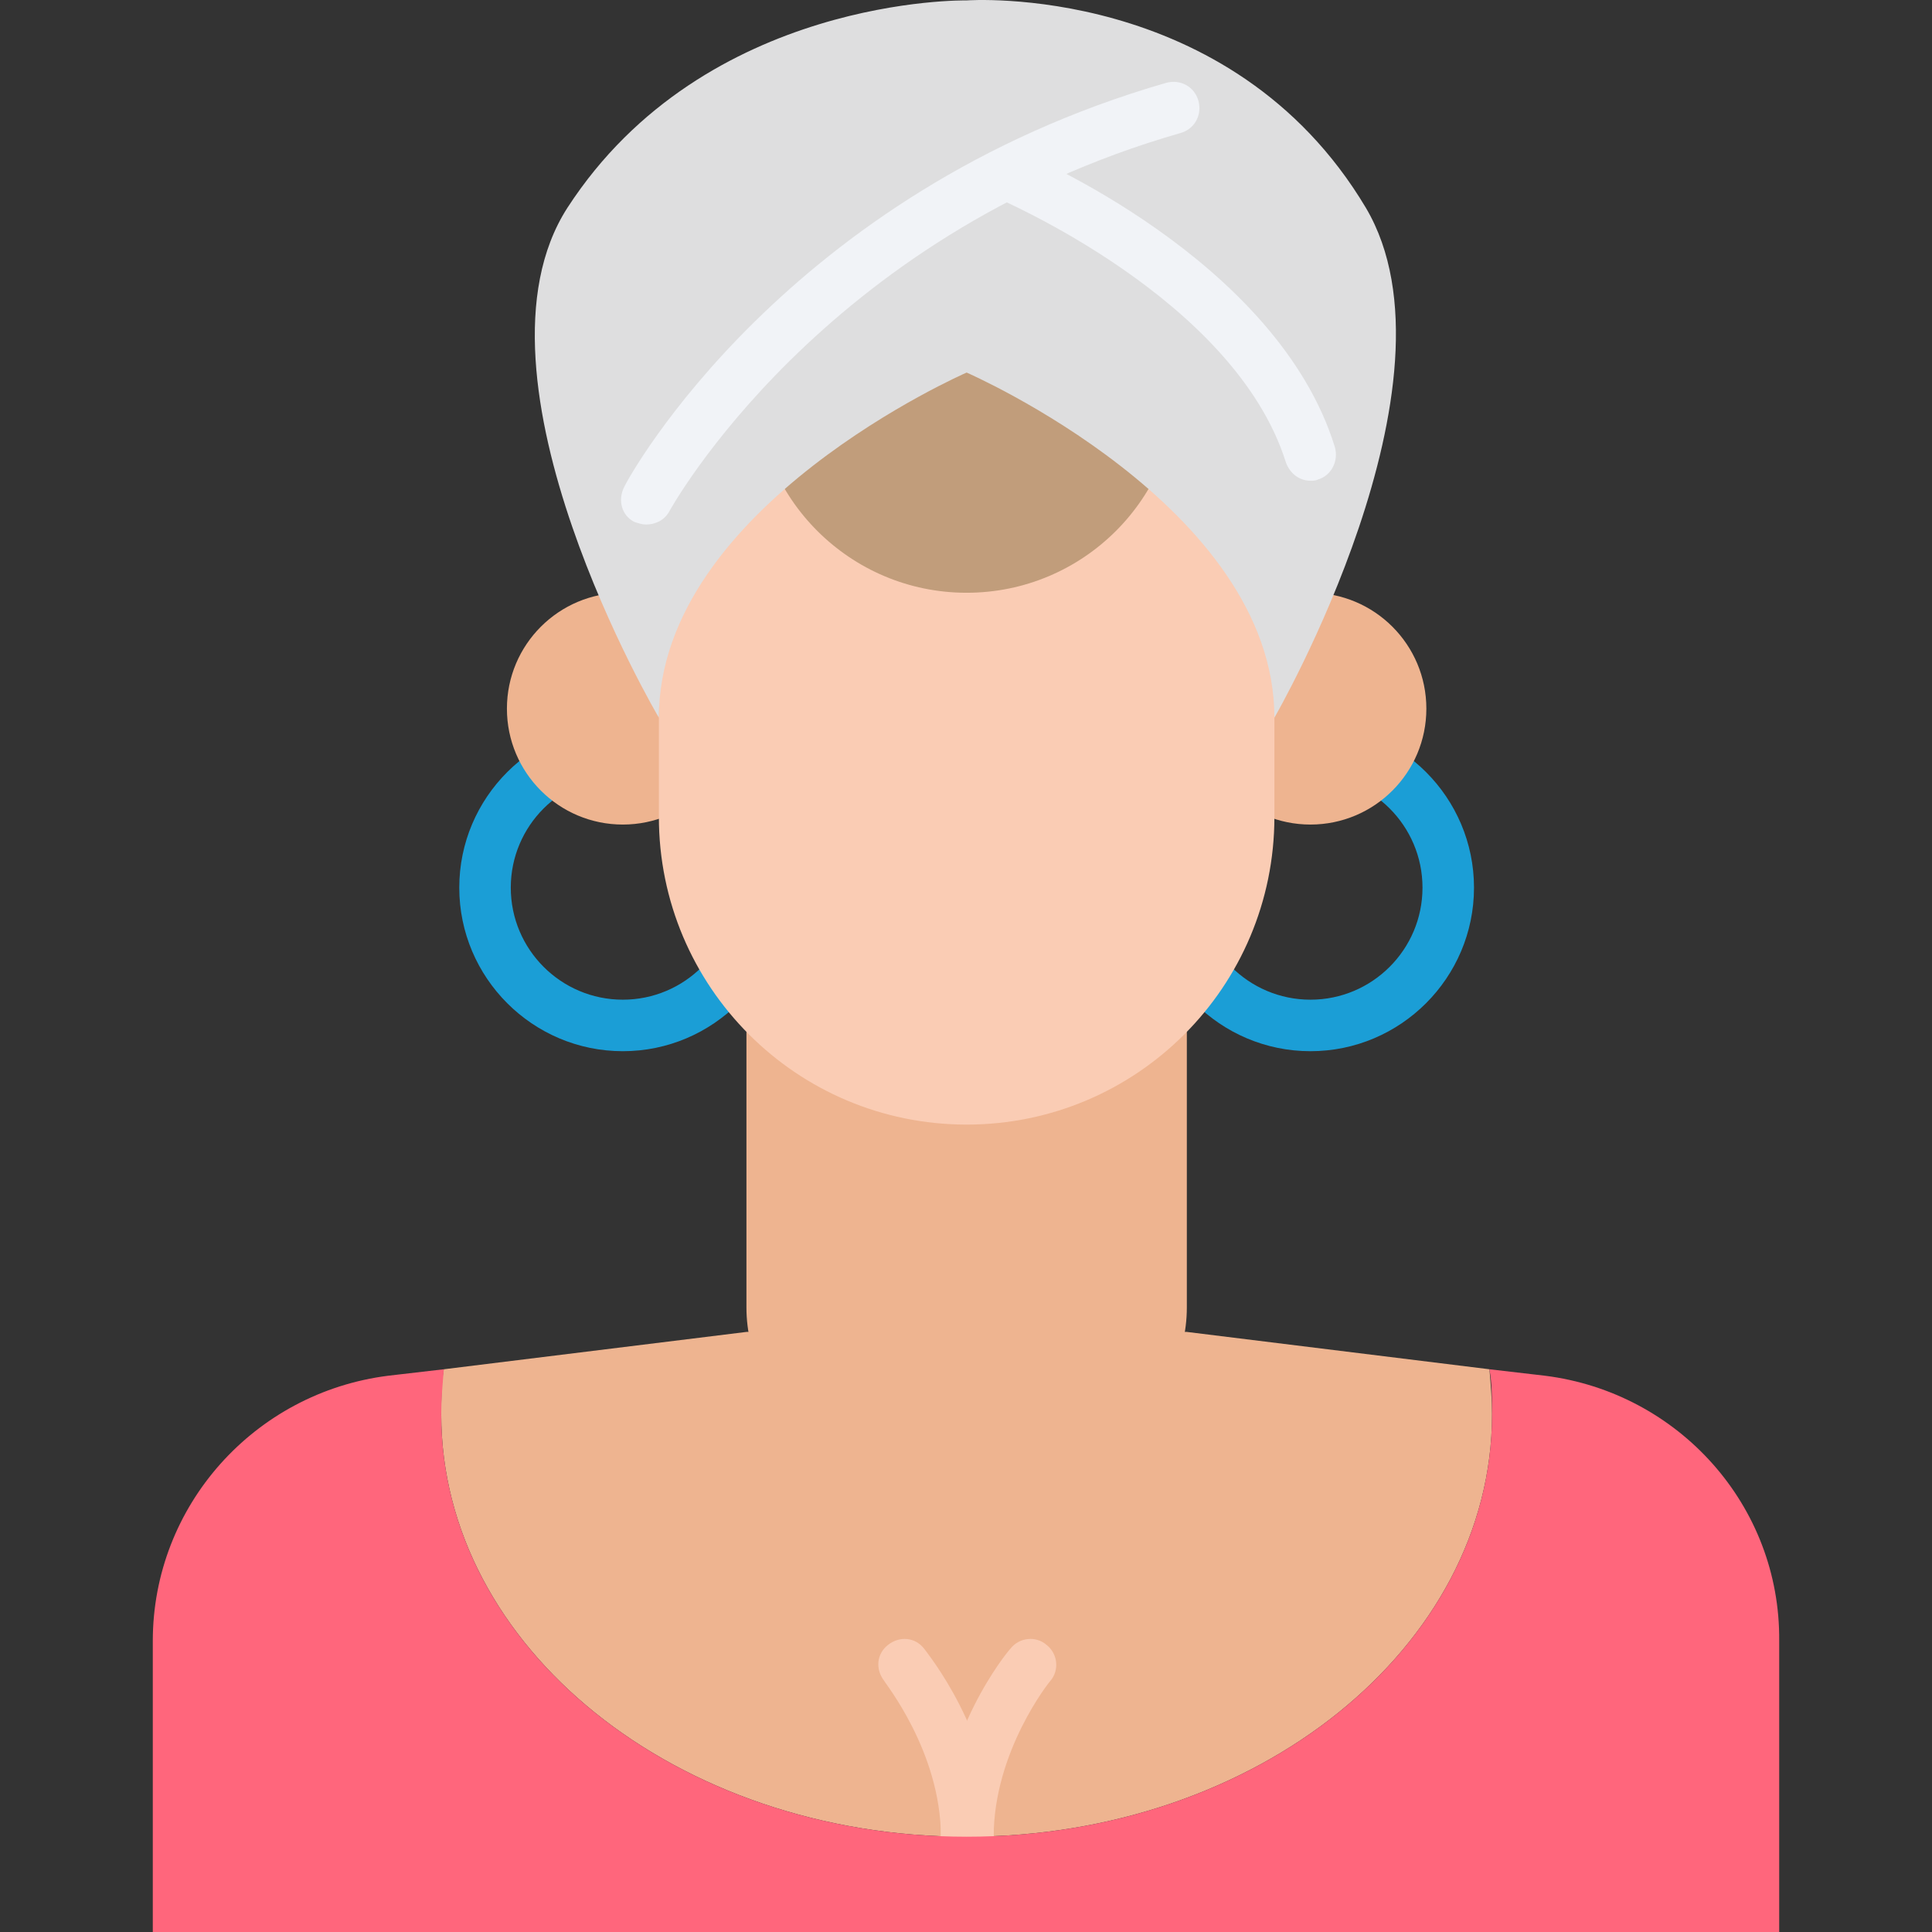 <?xml version="1.0" encoding="iso-8859-1"?>
<!-- Uploaded to: SVG Repo, www.svgrepo.com, Generator: SVG Repo Mixer Tools -->
<svg height="800px" width="800px" version="1.1" id="Layer_1" xmlns="http://www.w3.org/2000/svg" xmlns:xlink="http://www.w3.org/1999/xlink" 
	 viewBox="0 0 508.717 508.717" xml:space="preserve">
<rect x="0" y="0" width="508.717" height="508.717" fill="#333333" stroke="none"/>
<path style="fill:#EEB490;" d="M254.527,483.626c76.291,0,138.342-49.844,138.342-111.216c0-4.069-0.339-7.799-0.678-11.868
	l-79.682-9.833H196.545l-79.682,9.833c-0.678,3.73-0.678,7.799-0.678,11.868C116.185,433.782,178.235,483.626,254.527,483.626z"/>
<g>
	<path style="fill:#1B9ED6;" d="M163.994,276.791c-23.735,0-43.062-19.327-43.062-43.062s19.327-43.062,43.062-43.062
		s43.062,19.327,43.062,43.062S187.729,276.791,163.994,276.791z M163.994,204.23c-16.275,0-29.499,13.224-29.499,29.499
		s13.224,29.499,29.499,29.499s29.499-13.224,29.499-29.499S180.27,204.23,163.994,204.23z"/>
	<path style="fill:#1B9ED6;" d="M345.059,276.791c-23.735,0-43.062-19.327-43.062-43.062s19.327-43.062,43.062-43.062
		c23.735,0,43.062,19.327,43.062,43.062C388.121,257.464,368.794,276.791,345.059,276.791z M345.059,204.23
		c-16.276,0-29.499,13.224-29.499,29.499s13.224,29.499,29.499,29.499c16.276,0,29.499-13.224,29.499-29.499
		S361.334,204.23,345.059,204.23z"/>
</g>
<g>
	<circle style="fill:#EEB490;" cx="163.994" cy="186.598" r="30.517"/>
	<circle style="fill:#EEB490;" cx="345.059" cy="186.598" r="30.517"/>
	<path style="fill:#EEB490;" d="M196.545,253.056v91.211c0,26.109,25.77,47.47,57.981,47.47c31.873,0,57.981-21.022,57.981-47.47
		v-91.211H196.545z"/>
</g>
<path style="fill:#FACCB4;" d="M173.488,75.721V215.08c0,44.758,36.281,81.038,81.038,81.038s81.038-36.281,81.038-81.038V75.721
	H173.488z"/>
<ellipse style="fill:#C19D7B;" cx="254.527" cy="100.473" rx="55.608" ry="55.608"/>
<path style="fill:#DEDEDF;" d="M359.639,54.699C324.036-4.978,254.527,0.108,254.527,0.108s-68.832-1.356-105.113,54.591
	c-28.821,44.758,24.074,134.273,24.074,134.273c0-55.608,81.038-90.872,81.038-90.872s81.038,35.264,81.038,90.872
	C335.565,188.971,386.765,100.473,359.639,54.699z"/>
<g>
	<path style="fill:#FACCB4;" d="M254.527,490.407c-3.73,0-6.781-3.052-6.781-6.781c0-22.379-14.919-40.689-14.919-41.028
		c-2.374-3.052-2.034-7.121,1.017-9.494c3.052-2.374,7.121-2.034,9.494,1.017c0.678,1.017,18.31,22.379,18.31,49.505
		C261.308,487.356,258.256,490.407,254.527,490.407z"/>
	<path style="fill:#FACCB4;" d="M254.527,490.407c-3.73,0-6.781-3.052-6.781-6.781c0-27.126,17.293-48.487,18.31-49.505
		c2.373-3.052,6.781-3.391,9.494-1.017c3.052,2.374,3.391,6.781,1.017,9.494c-0.339,0.339-14.919,18.649-14.919,41.028
		C261.308,487.356,258.256,490.407,254.527,490.407z"/>
</g>
<g>
	<path style="fill:#F1F3F7;" d="M170.097,138.111c-1.017,0-2.034-0.339-3.052-0.678c-3.391-1.695-4.408-5.764-2.713-9.155
		c1.356-3.052,42.723-77.648,142.75-106.469c3.73-1.017,7.46,1.017,8.477,4.747c1.017,3.73-1.017,7.46-4.747,8.477
		c-94.601,27.126-134.273,99.009-134.612,99.687C174.844,137.093,172.471,138.111,170.097,138.111z"/>
	<path style="fill:#F1F3F7;" d="M345.059,126.582c-3.052,0-5.425-2.034-6.442-4.747c-13.563-43.401-75.952-69.51-76.291-69.849
		c-3.391-1.356-5.086-5.425-3.73-8.816s5.425-5.086,8.816-3.73c2.713,1.017,68.832,28.821,84.09,78.326
		c1.017,3.73-1.017,7.46-4.408,8.477C346.415,126.582,345.737,126.582,345.059,126.582z"/>
</g>
<path style="fill:#FF667C;" d="M406.77,362.238l-14.58-1.695c0.678,3.73,0.678,7.799,0.678,11.868
	c0,61.372-62.05,111.216-138.342,111.216S116.185,433.782,116.185,372.41c0-4.069,0.339-7.799,0.678-11.868l-14.58,1.695
	c-35.264,4.408-62.05,34.246-62.05,69.849v76.63h428.249v-76.63C468.821,396.484,442.034,366.646,406.77,362.238z"/>
</svg>